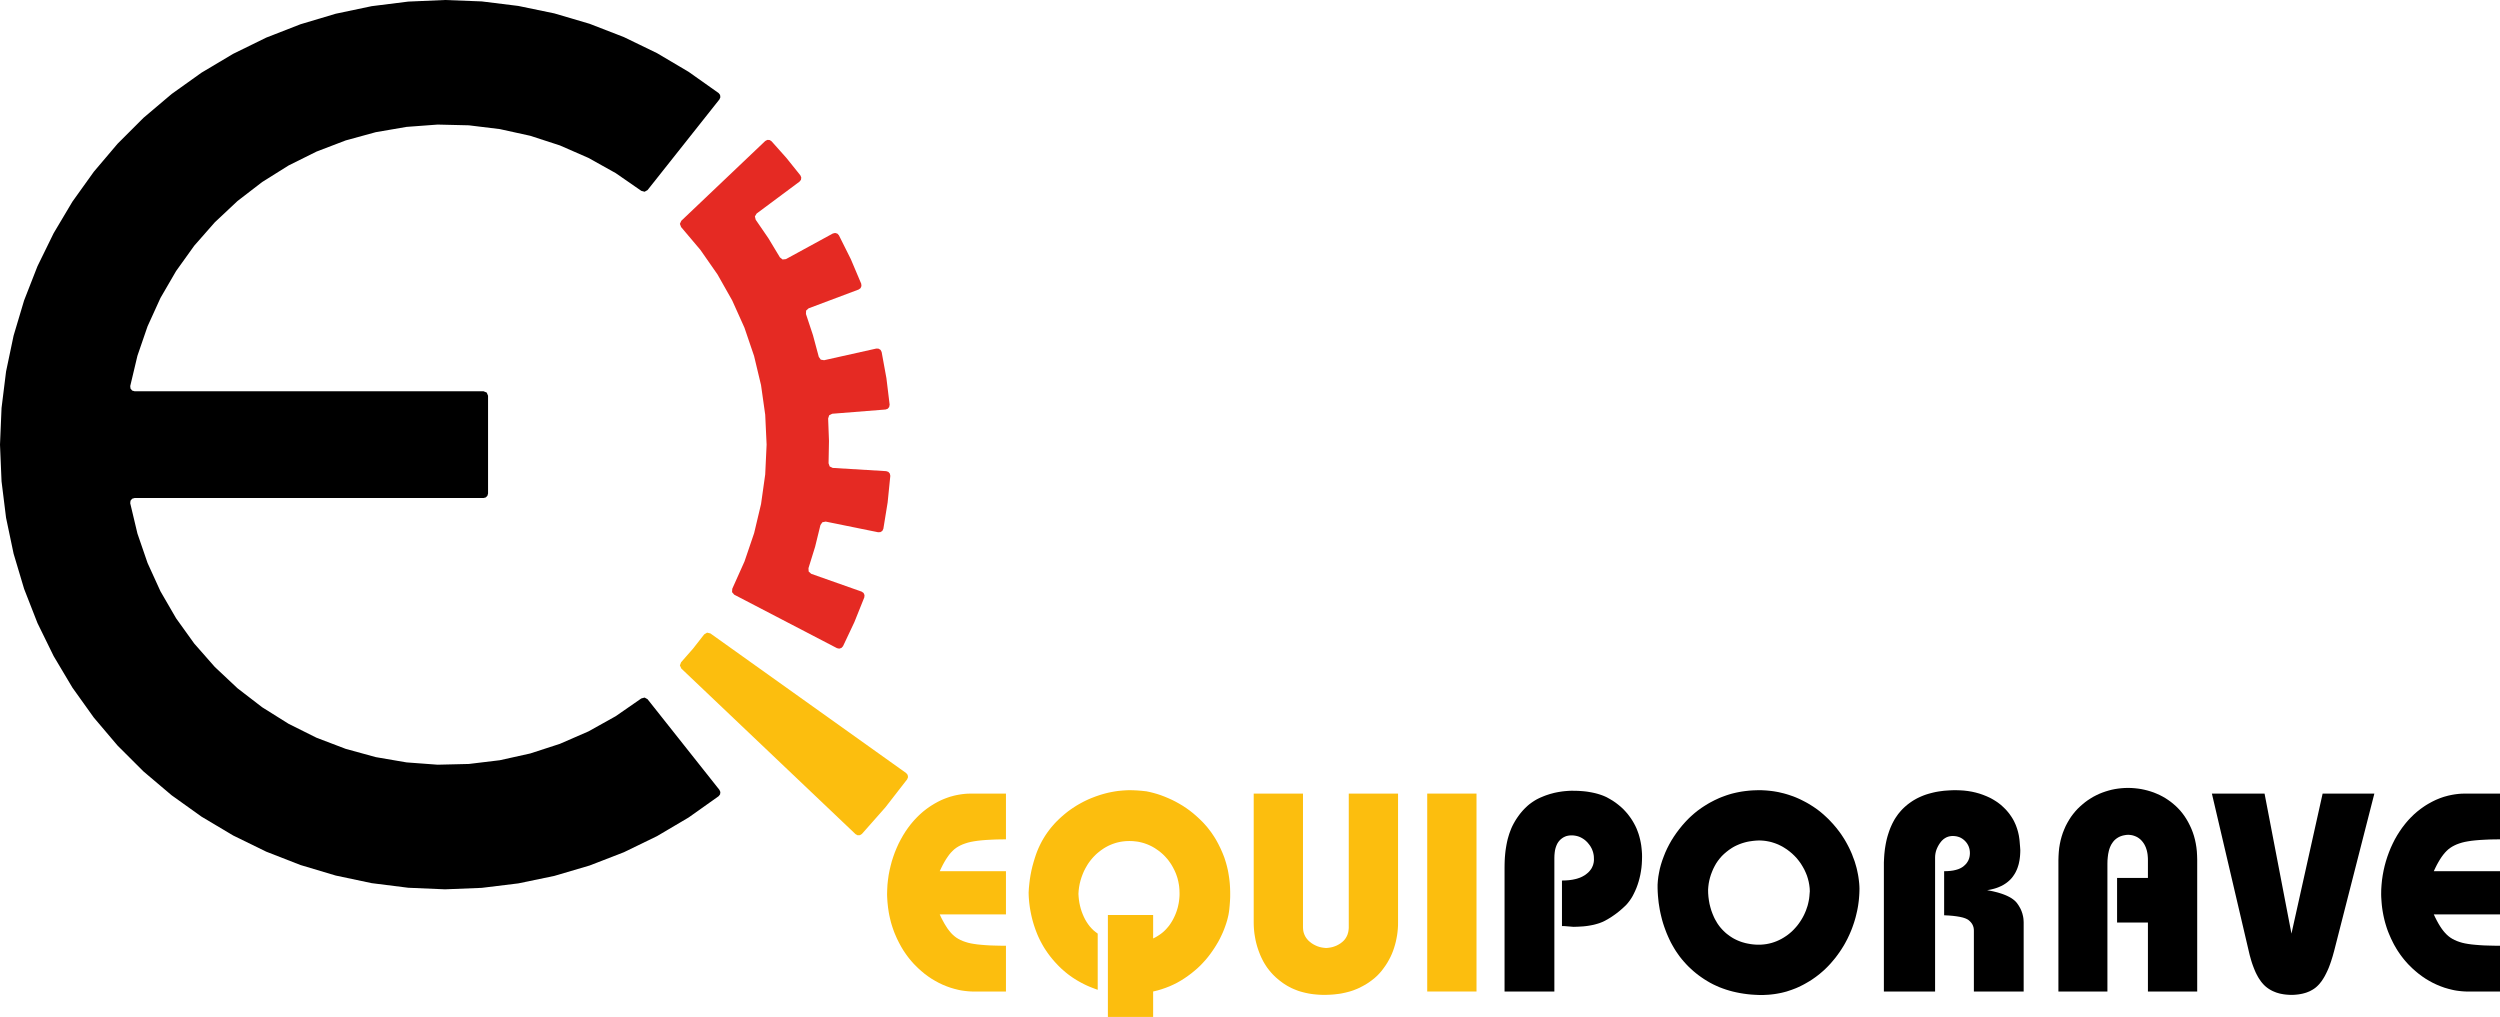 <svg width="118" height="48" viewBox="0 0 118 48" fill="none" xmlns="http://www.w3.org/2000/svg">
<g clip-path="url(#clip0_20043_664)">
<path d="M33.922 37.579L32.505 38.584L31.011 39.466L29.449 40.225L27.83 40.852L26.164 41.343L24.464 41.696L22.74 41.907L21.004 41.976L19.269 41.902L17.545 41.685L15.847 41.326L14.183 40.829L12.565 40.198L11.005 39.435L9.513 38.547L8.101 37.537L6.777 36.416L5.549 35.191L4.427 33.868L3.418 32.456L2.532 30.967L1.769 29.41L1.138 27.795L0.642 26.134L0.286 24.439L0.073 22.72L0 20.987L0.073 19.256L0.286 17.536L0.642 15.841L1.138 14.179L1.769 12.565L2.532 11.007L3.418 9.518L4.427 8.108L5.549 6.785L6.777 5.558L8.101 4.437L9.513 3.429L11.005 2.541L12.565 1.776L14.183 1.145L15.847 0.648L17.545 0.291L19.269 0.075L21.004 0L22.74 0.067L24.464 0.28L26.164 0.632L27.83 1.123L29.449 1.751L31.011 2.508L32.505 3.392L33.922 4.395L33.988 4.483L34.001 4.591L33.957 4.692L30.564 8.972L30.425 9.05L30.27 9.008L29.061 8.171L27.776 7.454L26.427 6.864L25.028 6.409L23.59 6.093L22.129 5.915L20.657 5.88L19.189 5.989L17.736 6.239L16.317 6.628L14.942 7.154L13.624 7.809L12.377 8.59L11.211 9.487L10.139 10.493L9.168 11.598L8.311 12.794L7.574 14.064L6.965 15.402L6.487 16.791L6.147 18.221L6.16 18.341L6.237 18.434L6.354 18.468H22.824L22.974 18.53L23.036 18.679V23.296L23.006 23.4L22.93 23.478L22.824 23.506H6.354L6.237 23.54L6.16 23.633L6.147 23.755L6.487 25.184L6.965 26.574L7.574 27.91L8.311 29.182L9.168 30.376L10.139 31.48L11.211 32.487L12.377 33.384L13.624 34.165L14.942 34.822L16.317 35.346L17.736 35.736L19.189 35.985L20.657 36.094L22.129 36.059L23.59 35.883L25.028 35.564L26.427 35.109L27.776 34.522L29.061 33.805L30.27 32.967L30.425 32.925L30.564 33.002L33.957 37.282L34.001 37.384L33.988 37.492L33.922 37.579Z" fill="black"/>
<path d="M32.147 10.716L33.059 11.795L33.865 12.952L34.56 14.181L35.139 15.469L35.593 16.805L35.921 18.179L36.118 19.575L36.184 20.985L36.118 22.394L35.921 23.792L35.595 25.164L35.141 26.5L34.564 27.788L34.552 27.948L34.654 28.068L39.506 30.593L39.612 30.616L39.716 30.582L39.79 30.502L40.327 29.363L40.796 28.194L40.805 28.087L40.759 27.986L40.668 27.924L38.289 27.084L38.169 26.976L38.16 26.818L38.473 25.808L38.725 24.782L38.816 24.651L38.973 24.619L41.447 25.122L41.556 25.115L41.648 25.055L41.695 24.956L41.897 23.713L42.023 22.461L42.001 22.354L41.93 22.272L41.826 22.238L39.305 22.086L39.161 22.017L39.108 21.866L39.128 20.809L39.088 19.753L39.137 19.602L39.28 19.529L41.797 19.329L41.901 19.293L41.97 19.209L41.991 19.1L41.839 17.851L41.613 16.614L41.563 16.516L41.47 16.457L41.361 16.452L38.898 17.002L38.74 16.976L38.647 16.845L38.373 15.824L38.041 14.821L38.048 14.661L38.165 14.554L40.527 13.666L40.617 13.602L40.66 13.502L40.65 13.393L40.159 12.233L39.597 11.107L39.523 11.027L39.418 10.996L39.311 11.021L37.096 12.23L36.938 12.248L36.812 12.148L36.266 11.242L35.668 10.37L35.631 10.215L35.713 10.079L37.736 8.574L37.806 8.488L37.82 8.379L37.778 8.277L37.118 7.454L36.416 6.667L36.323 6.608L36.213 6.604L36.117 6.657L32.157 10.421L32.091 10.566L32.147 10.716Z" fill="#E52A23"/>
<path d="M33.53 29.897L42.771 36.489L42.84 36.573L42.859 36.68L42.819 36.782L41.79 38.107L40.681 39.363L40.588 39.421L40.478 39.424L40.382 39.372L32.157 31.554L32.091 31.408L32.147 31.259L32.711 30.616L33.238 29.943L33.375 29.861L33.53 29.897Z" fill="#FCBE0E"/>
<path d="M47.481 37.457V39.617L47.215 39.619L46.965 39.625L46.731 39.636L46.516 39.648L46.317 39.665L46.137 39.685L45.971 39.71L45.823 39.737L45.688 39.77L45.561 39.81L45.44 39.854L45.327 39.905L45.223 39.961L45.126 40.023L45.037 40.092L44.957 40.167L44.878 40.249L44.801 40.342L44.727 40.446L44.65 40.56L44.576 40.684L44.502 40.819L44.429 40.964L44.356 41.121H47.481V43.161H44.356L44.429 43.319L44.506 43.465L44.581 43.601L44.658 43.725L44.732 43.84L44.811 43.941L44.887 44.034L44.966 44.114L45.048 44.187L45.137 44.255L45.234 44.315L45.338 44.369L45.449 44.418L45.57 44.46L45.695 44.498L45.828 44.529L45.975 44.554L46.139 44.577L46.319 44.595L46.516 44.611L46.731 44.624L46.963 44.631L47.213 44.637L47.481 44.638V46.799H45.975H45.88L45.786 46.795L45.694 46.788L45.601 46.779L45.508 46.768L45.414 46.755L45.322 46.739L45.228 46.719L45.044 46.673L44.862 46.619L44.678 46.553L44.495 46.478L44.316 46.393L44.141 46.298L43.97 46.196L43.804 46.084L43.641 45.963L43.484 45.832L43.331 45.694L43.182 45.546L43.109 45.47L43.038 45.39L42.97 45.31L42.903 45.228L42.837 45.142L42.775 45.057L42.713 44.968L42.653 44.879L42.596 44.786L42.539 44.691L42.487 44.596L42.434 44.498L42.335 44.298L42.244 44.089L42.2 43.981L42.162 43.874L42.124 43.765L42.089 43.654L42.056 43.541L42.027 43.426L42 43.312L41.974 43.195L41.952 43.077L41.934 42.959L41.916 42.839L41.903 42.717L41.89 42.593L41.881 42.467L41.874 42.342L41.87 42.215L41.876 41.987L41.888 41.76L41.912 41.536L41.943 41.312L41.985 41.09L42.036 40.871L42.094 40.651L42.164 40.434L42.24 40.222L42.326 40.014L42.417 39.814L42.518 39.619L42.625 39.43L42.738 39.248L42.861 39.071L42.99 38.902L43.058 38.82L43.127 38.74L43.198 38.662L43.271 38.586L43.344 38.513L43.421 38.44L43.497 38.371L43.576 38.303L43.656 38.24L43.738 38.176L43.822 38.116L43.908 38.057L43.995 38.001L44.083 37.947L44.174 37.896L44.265 37.846L44.358 37.799L44.453 37.754L44.548 37.714L44.645 37.676L44.742 37.641L44.838 37.608L44.938 37.581L45.037 37.554L45.137 37.532L45.239 37.512L45.342 37.495L45.444 37.481L45.548 37.47L45.653 37.462L45.759 37.459L45.865 37.457H47.481Z" fill="#FCBE0E"/>
<path d="M103.708 40.575V46.799H101.382V43.545H99.926V41.439H101.382V40.6L101.38 40.502L101.373 40.407L101.364 40.316L101.349 40.231L101.331 40.149L101.307 40.071L101.282 39.998L101.251 39.929L101.218 39.863L101.181 39.803L101.141 39.747L101.099 39.696L101.055 39.648L101.008 39.605L100.959 39.567L100.908 39.532L100.853 39.501L100.798 39.476L100.742 39.454L100.685 39.436L100.627 39.421L100.566 39.412L100.506 39.405L100.444 39.403L100.386 39.406L100.328 39.413L100.271 39.423L100.216 39.434L100.163 39.448L100.114 39.465L100.065 39.483L100.019 39.505L99.974 39.529L99.932 39.556L99.89 39.585L99.852 39.616L99.813 39.65L99.778 39.687L99.746 39.725L99.715 39.767L99.686 39.811L99.656 39.856L99.631 39.905L99.607 39.956L99.585 40.009L99.565 40.065L99.547 40.124L99.532 40.185L99.505 40.315L99.487 40.455L99.474 40.604L99.47 40.764V46.799H97.157V40.6L97.163 40.402L97.175 40.207L97.195 40.018L97.225 39.834L97.263 39.656L97.31 39.483L97.365 39.314L97.429 39.152L97.498 38.993L97.577 38.842L97.661 38.697L97.75 38.558L97.847 38.427L97.949 38.302L98.058 38.182L98.175 38.069L98.296 37.963L98.418 37.863L98.545 37.77L98.677 37.685L98.81 37.605L98.947 37.534L99.087 37.468L99.231 37.41L99.377 37.359L99.525 37.314L99.674 37.275L99.826 37.244L99.977 37.221L100.132 37.204L100.287 37.193L100.444 37.19L100.599 37.193L100.756 37.204L100.91 37.221L101.063 37.244L101.212 37.275L101.362 37.312L101.511 37.356L101.658 37.406L101.801 37.465L101.942 37.528L102.079 37.599L102.212 37.676L102.34 37.761L102.465 37.85L102.586 37.949L102.704 38.052L102.816 38.163L102.923 38.28L103.024 38.405L103.118 38.535L103.206 38.673L103.288 38.817L103.365 38.968L103.436 39.124L103.5 39.288L103.555 39.455L103.602 39.63L103.64 39.809L103.67 39.993L103.691 40.182L103.702 40.374L103.708 40.575Z" fill="black"/>
<path d="M106.887 37.457L108.157 44.067L109.628 37.457H112.07L110.176 44.866L110.103 45.13L110.027 45.373L109.987 45.488L109.947 45.597L109.905 45.705L109.861 45.805L109.815 45.902L109.77 45.992L109.724 46.08L109.675 46.164L109.626 46.24L109.576 46.315L109.523 46.382L109.471 46.446L109.416 46.505L109.357 46.562L109.296 46.615L109.23 46.664L109.162 46.708L109.089 46.749L109.015 46.788L108.936 46.82L108.854 46.852L108.768 46.877L108.679 46.901L108.586 46.919L108.491 46.935L108.393 46.946L108.288 46.955L108.183 46.959L108.08 46.957L107.98 46.951L107.883 46.943L107.79 46.931L107.699 46.915L107.61 46.897L107.524 46.873L107.442 46.848L107.364 46.817L107.285 46.784L107.212 46.748L107.141 46.708L107.072 46.664L107.006 46.617L106.944 46.568L106.884 46.513L106.827 46.455L106.771 46.391L106.716 46.322L106.665 46.247L106.612 46.169L106.563 46.084L106.515 45.994L106.468 45.9L106.424 45.798L106.381 45.692L106.339 45.581L106.298 45.466L106.26 45.345L106.224 45.217L106.187 45.086L106.154 44.948L104.401 37.457H106.887Z" fill="black"/>
<path d="M73.366 46.799H71.015V40.95L71.017 40.782L71.022 40.62L71.031 40.462L71.044 40.309L71.06 40.16L71.082 40.014L71.106 39.872L71.133 39.736L71.164 39.603L71.201 39.474L71.239 39.35L71.283 39.23L71.328 39.113L71.378 39.001L71.433 38.893L71.491 38.789L71.551 38.689L71.613 38.595L71.679 38.502L71.744 38.414L71.814 38.329L71.883 38.249L71.956 38.172L72.031 38.099L72.106 38.029L72.184 37.963L72.264 37.903L72.347 37.845L72.432 37.79L72.518 37.739L72.605 37.694L72.697 37.65L72.788 37.612L72.879 37.574L72.972 37.539L73.065 37.508L73.16 37.477L73.255 37.452L73.351 37.426L73.448 37.405L73.545 37.386L73.643 37.37L73.742 37.355L73.842 37.344L73.943 37.335L74.043 37.328L74.145 37.324H74.247L74.479 37.328L74.592 37.335L74.701 37.343L74.809 37.353L74.915 37.366L75.017 37.383L75.119 37.401L75.216 37.421L75.312 37.443L75.405 37.468L75.497 37.496L75.584 37.525L75.67 37.557L75.754 37.592L75.836 37.63L75.98 37.71L76.121 37.794L76.252 37.883L76.376 37.978L76.495 38.076L76.606 38.178L76.708 38.285L76.806 38.396L76.896 38.511L76.98 38.627L77.056 38.745L77.126 38.866L77.19 38.988L77.248 39.113L77.297 39.24L77.343 39.368L77.381 39.499L77.414 39.63L77.442 39.763L77.465 39.896L77.481 40.031L77.494 40.167L77.503 40.304L77.505 40.442L77.501 40.618L77.492 40.791L77.476 40.96L77.452 41.126L77.423 41.29L77.386 41.45L77.344 41.606L77.295 41.76L77.241 41.907L77.182 42.045L77.12 42.176L77.056 42.3L76.987 42.414L76.914 42.52L76.838 42.618L76.759 42.709L76.644 42.819L76.527 42.924L76.409 43.024L76.287 43.119L76.163 43.208L76.037 43.294L75.907 43.373L75.774 43.448L75.707 43.483L75.635 43.516L75.559 43.546L75.48 43.576L75.398 43.601L75.314 43.625L75.225 43.648L75.134 43.667L75.037 43.685L74.939 43.701L74.836 43.714L74.731 43.725L74.508 43.739L74.273 43.747L74.003 43.725L73.844 43.712L73.725 43.709V41.561L73.901 41.556L74.069 41.543L74.147 41.532L74.224 41.521L74.296 41.506L74.368 41.49L74.437 41.472L74.502 41.45L74.567 41.428L74.626 41.403L74.685 41.375L74.74 41.344L74.793 41.314L74.844 41.279L74.891 41.242L74.935 41.206L74.977 41.168L75.015 41.128L75.05 41.086L75.082 41.044L75.112 41.001L75.138 40.955L75.159 40.909L75.18 40.862L75.197 40.813L75.21 40.762L75.222 40.711L75.229 40.658L75.234 40.604V40.549L75.23 40.436L75.225 40.382L75.216 40.329L75.205 40.276L75.192 40.223L75.176 40.174L75.157 40.123L75.138 40.074L75.114 40.027L75.088 39.98L75.061 39.934L75.03 39.891L74.997 39.847L74.926 39.761L74.886 39.721L74.846 39.683L74.804 39.648L74.762 39.616L74.718 39.587L74.672 39.559L74.626 39.534L74.581 39.512L74.532 39.492L74.483 39.475L74.433 39.461L74.382 39.45L74.329 39.441L74.276 39.434L74.222 39.43H74.165L74.081 39.434L73.999 39.447L73.922 39.466L73.85 39.496L73.78 39.532L73.714 39.578L73.651 39.63L73.592 39.692L73.565 39.727L73.54 39.763L73.516 39.801L73.494 39.841L73.456 39.928L73.423 40.025L73.397 40.131L73.381 40.243L73.37 40.365L73.366 40.497V46.799Z" fill="black"/>
<path d="M87.763 41.827L87.756 41.718L87.745 41.608L87.732 41.501L87.717 41.393L87.699 41.286L87.677 41.179L87.655 41.073L87.63 40.966L87.6 40.86L87.569 40.755L87.537 40.649L87.498 40.544L87.458 40.44L87.42 40.334L87.376 40.231L87.329 40.127L87.281 40.025L87.23 39.925L87.177 39.825L87.123 39.728L87.066 39.63L87.006 39.535L86.945 39.441L86.882 39.348L86.816 39.257L86.747 39.168L86.677 39.078L86.53 38.904L86.374 38.736L86.294 38.654L86.21 38.574L86.126 38.496L86.041 38.42L85.951 38.344L85.862 38.273L85.771 38.203L85.678 38.138L85.581 38.072L85.484 38.011L85.386 37.95L85.286 37.892L85.181 37.836L85.078 37.783L84.972 37.73L84.864 37.681L84.755 37.634L84.643 37.59L84.532 37.552L84.421 37.514L84.306 37.479L84.192 37.447L84.077 37.42L83.961 37.392L83.844 37.37L83.725 37.35L83.606 37.334L83.486 37.321L83.364 37.31L83.242 37.303L83.118 37.297H82.993L82.86 37.301L82.727 37.306L82.596 37.315L82.466 37.328L82.339 37.343L82.213 37.361L82.089 37.383L81.965 37.408L81.843 37.436L81.724 37.466L81.606 37.501L81.489 37.539L81.372 37.581L81.257 37.624L81.143 37.67L81.034 37.721L80.924 37.772L80.819 37.827L80.712 37.883L80.611 37.941L80.51 38.003L80.412 38.065L80.315 38.129L80.222 38.196L80.129 38.263L80.04 38.334L79.952 38.407L79.866 38.483L79.782 38.559L79.7 38.638L79.622 38.718L79.543 38.801L79.395 38.969L79.257 39.14L79.126 39.315L79.004 39.493L78.889 39.675L78.785 39.861L78.689 40.048L78.601 40.241L78.525 40.434L78.455 40.624L78.395 40.815L78.344 41.005L78.306 41.193L78.273 41.38L78.251 41.567L78.238 41.753V41.928L78.244 42.101L78.255 42.274L78.271 42.443L78.289 42.612L78.315 42.778L78.342 42.944L78.375 43.105L78.413 43.266L78.453 43.425L78.499 43.582L78.55 43.737L78.605 43.889L78.663 44.041L78.727 44.191L78.794 44.338L78.865 44.484L78.942 44.624L79.022 44.762L79.106 44.897L79.195 45.026L79.286 45.153L79.383 45.276L79.485 45.395L79.589 45.51L79.699 45.624L79.813 45.731L79.93 45.837L80.05 45.937L80.176 46.035L80.306 46.128L80.439 46.218L80.576 46.303L80.716 46.385L80.861 46.461L81.008 46.53L81.158 46.596L81.311 46.654L81.467 46.708L81.626 46.757L81.79 46.801L81.956 46.839L82.126 46.873L82.297 46.901L82.475 46.925L82.653 46.943L82.835 46.955L83.022 46.963H83.111H83.239L83.365 46.957L83.489 46.95L83.612 46.938L83.735 46.923L83.855 46.905L83.975 46.883L84.094 46.859L84.211 46.83L84.328 46.799L84.442 46.761L84.557 46.723L84.668 46.681L84.78 46.638L84.891 46.588L84.998 46.537L85.106 46.483L85.21 46.426L85.314 46.366L85.416 46.306L85.515 46.243L85.613 46.175L85.708 46.108L85.801 46.037L85.894 45.964L85.983 45.888L86.071 45.812L86.156 45.732L86.24 45.65L86.323 45.564L86.403 45.478L86.479 45.389L86.556 45.298L86.632 45.206L86.703 45.111L86.772 45.016L86.84 44.92L86.906 44.822L86.968 44.723L87.03 44.623L87.088 44.521L87.143 44.418L87.198 44.314L87.249 44.206L87.298 44.101L87.345 43.992L87.391 43.881L87.433 43.77L87.473 43.656L87.511 43.544L87.546 43.43L87.579 43.316L87.608 43.202L87.635 43.087L87.661 42.973L87.683 42.859L87.703 42.745L87.719 42.63L87.734 42.516L87.745 42.402L87.754 42.285L87.761 42.169L87.765 42.053L87.767 41.936L87.763 41.827ZM85.413 42.183L85.404 42.297L85.391 42.412L85.371 42.526L85.346 42.64L85.317 42.754L85.278 42.868L85.24 42.979L85.193 43.09L85.142 43.2L85.087 43.305L85.027 43.407L84.963 43.507L84.894 43.605L84.821 43.7L84.742 43.791L84.66 43.88L84.575 43.964L84.483 44.044L84.388 44.12L84.29 44.189L84.188 44.255L84.082 44.317L83.971 44.373L83.856 44.424L83.74 44.468L83.621 44.506L83.501 44.536L83.379 44.56L83.253 44.577L83.125 44.587H82.993H82.901L82.81 44.582L82.72 44.573L82.632 44.562L82.549 44.547L82.463 44.531L82.381 44.513L82.299 44.49L82.219 44.467L82.142 44.44L82.066 44.41L81.99 44.378L81.917 44.343L81.846 44.307L81.776 44.267L81.707 44.223L81.641 44.179L81.578 44.132L81.513 44.083L81.454 44.034L81.397 43.981L81.34 43.926L81.286 43.87L81.234 43.812L81.183 43.752L81.136 43.69L81.09 43.626L81.047 43.561L81.009 43.493L80.968 43.424L80.93 43.353L80.895 43.28L80.832 43.131L80.775 42.977L80.729 42.82L80.689 42.662L80.66 42.498L80.638 42.331L80.625 42.161L80.622 41.988L80.633 41.845L80.651 41.703L80.678 41.561L80.713 41.422L80.755 41.286L80.806 41.151L80.862 41.017L80.928 40.886L81.001 40.756L81.083 40.634L81.173 40.518L81.269 40.408L81.375 40.305L81.49 40.207L81.61 40.114L81.739 40.027L81.807 39.986L81.876 39.948L81.947 39.913L82.018 39.881L82.091 39.85L82.168 39.821L82.244 39.795L82.32 39.772L82.401 39.75L82.481 39.731L82.565 39.715L82.649 39.703L82.734 39.691L82.82 39.682L82.909 39.675L82.999 39.671H83.081L83.161 39.675L83.242 39.681L83.32 39.69L83.397 39.702L83.475 39.717L83.552 39.733L83.628 39.753L83.704 39.777L83.781 39.802L83.854 39.83L83.927 39.859L83.998 39.893L84.069 39.928L84.14 39.966L84.209 40.008L84.344 40.095L84.47 40.19L84.591 40.292L84.705 40.401L84.811 40.515L84.909 40.637L85.002 40.766L85.086 40.903L85.163 41.041L85.228 41.183L85.287 41.327L85.332 41.47L85.37 41.618L85.397 41.765L85.416 41.915L85.423 42.067L85.413 42.183Z" fill="black"/>
<path d="M51.812 44.067V46.719L51.681 46.671L51.552 46.622L51.424 46.571L51.3 46.517L51.179 46.459L51.059 46.398L50.944 46.335L50.829 46.269L50.718 46.2L50.61 46.129L50.504 46.054L50.401 45.977L50.3 45.896L50.202 45.812L50.105 45.727L50.012 45.638L49.922 45.547L49.835 45.454L49.751 45.361L49.669 45.265L49.59 45.168L49.516 45.07L49.443 44.97L49.373 44.868L49.306 44.766L49.242 44.661L49.182 44.555L49.124 44.448L49.069 44.339L49.017 44.229L48.968 44.117L48.923 44.004L48.879 43.889L48.839 43.774L48.801 43.66L48.766 43.545L48.733 43.428L48.704 43.312L48.677 43.196L48.653 43.079L48.631 42.962L48.611 42.844L48.595 42.728L48.58 42.609L48.569 42.491L48.56 42.373L48.554 42.253L48.551 42.134L48.563 41.922L48.584 41.712L48.609 41.505L48.642 41.299L48.682 41.095L48.729 40.894L48.784 40.695L48.844 40.497L48.884 40.375L48.926 40.257L48.972 40.138L49.021 40.023L49.074 39.909L49.129 39.798L49.187 39.688L49.249 39.581L49.313 39.476L49.381 39.372L49.452 39.27L49.527 39.17L49.603 39.072L49.684 38.977L49.767 38.882L49.853 38.791L49.943 38.702L50.034 38.615L50.127 38.531L50.222 38.449L50.317 38.371L50.415 38.294L50.514 38.222L50.616 38.151L50.718 38.084L50.822 38.018L50.929 37.956L51.037 37.896L51.146 37.838L51.258 37.783L51.371 37.73L51.486 37.681L51.601 37.636L51.716 37.592L51.833 37.552L51.947 37.514L52.064 37.479L52.179 37.448L52.294 37.419L52.411 37.394L52.526 37.372L52.642 37.352L52.757 37.335L52.874 37.323L52.989 37.312L53.104 37.305L53.221 37.299L53.335 37.297L53.503 37.301L53.688 37.31L53.89 37.326L54.109 37.35L54.282 37.386L54.456 37.43L54.627 37.479L54.8 37.537L54.974 37.603L55.147 37.676L55.32 37.754L55.492 37.841L55.663 37.936L55.831 38.036L55.995 38.145L56.158 38.262L56.315 38.386L56.468 38.518L56.619 38.657L56.767 38.803L56.838 38.879L56.907 38.957L56.977 39.037L57.042 39.119L57.108 39.205L57.172 39.29L57.232 39.379L57.292 39.468L57.351 39.561L57.407 39.656L57.46 39.752L57.513 39.852L57.613 40.054L57.706 40.267L57.75 40.377L57.792 40.486L57.828 40.598L57.863 40.711L57.896 40.828L57.925 40.944L57.953 41.063L57.976 41.183L57.996 41.305L58.015 41.428L58.031 41.552L58.044 41.679L58.053 41.807L58.06 41.938L58.064 42.069L58.065 42.202L58.064 42.362L58.055 42.535L58.042 42.72L58.023 42.921L58.007 43.044L57.985 43.174L57.956 43.303L57.922 43.438L57.88 43.576L57.832 43.716L57.779 43.86L57.719 44.007L57.651 44.155L57.58 44.302L57.502 44.448L57.416 44.593L57.327 44.737L57.23 44.881L57.128 45.025L57.019 45.167L56.904 45.306L56.781 45.441L56.654 45.574L56.519 45.702L56.376 45.825L56.229 45.945L56.074 46.06L55.911 46.173L55.743 46.28L55.57 46.379L55.393 46.468L55.211 46.551L55.023 46.624L54.83 46.691L54.633 46.75L54.428 46.799V48H52.292V43.188H54.428V44.295L54.503 44.258L54.574 44.22L54.643 44.178L54.711 44.134L54.776 44.089L54.839 44.042L54.901 43.991L54.959 43.938L55.016 43.882L55.07 43.823L55.121 43.763L55.173 43.702L55.22 43.636L55.265 43.569L55.309 43.499L55.351 43.427L55.389 43.354L55.426 43.279L55.461 43.203L55.492 43.128L55.521 43.052L55.548 42.974L55.572 42.895L55.594 42.817L55.612 42.737L55.629 42.657L55.643 42.577L55.654 42.495L55.663 42.413L55.67 42.331L55.674 42.248V42.162L55.67 42L55.656 41.84L55.645 41.762L55.63 41.683L55.616 41.605L55.597 41.529L55.578 41.452L55.554 41.377L55.528 41.301L55.501 41.228L55.47 41.156L55.437 41.083L55.364 40.939L55.284 40.801L55.24 40.735L55.194 40.67L55.149 40.608L55.099 40.545L55.048 40.488L54.995 40.429L54.943 40.375L54.886 40.32L54.828 40.269L54.768 40.218L54.707 40.169L54.643 40.124L54.511 40.034L54.443 39.994L54.373 39.954L54.303 39.92L54.233 39.887L54.16 39.856L54.087 39.829L54.014 39.803L53.939 39.781L53.863 39.761L53.786 39.743L53.709 39.728L53.631 39.718L53.551 39.709L53.471 39.701L53.39 39.698L53.308 39.696L53.226 39.698L53.144 39.701L53.064 39.709L52.983 39.718L52.905 39.73L52.828 39.745L52.75 39.763L52.675 39.783L52.6 39.807L52.526 39.832L52.453 39.861L52.38 39.892L52.308 39.925L52.237 39.963L52.168 40.001L52.099 40.043L51.966 40.134L51.84 40.233L51.779 40.284L51.721 40.337L51.666 40.393L51.611 40.449L51.559 40.507L51.508 40.568L51.459 40.629L51.411 40.693L51.365 40.759L51.322 40.826L51.241 40.966L51.166 41.11L51.103 41.258L51.048 41.406L51.001 41.557L50.962 41.712L50.933 41.869L50.913 42.027L50.902 42.189L50.911 42.333L50.926 42.475L50.947 42.615L50.977 42.754L51.012 42.888L51.054 43.021L51.103 43.15L51.159 43.279L51.221 43.403L51.289 43.518L51.362 43.627L51.44 43.729L51.526 43.825L51.615 43.913L51.712 43.992L51.812 44.067Z" fill="#FCBE0E"/>
<path d="M69.691 46.799H67.365V37.457H69.691V46.799Z" fill="#FCBE0E"/>
<path d="M93.793 42.016L93.926 42.042L94.054 42.067L94.174 42.096L94.289 42.125L94.399 42.158L94.501 42.191L94.598 42.227L94.689 42.264L94.775 42.304L94.853 42.344L94.926 42.386L94.992 42.431L95.054 42.477L95.108 42.524L95.156 42.573L95.2 42.624L95.274 42.73L95.338 42.839L95.368 42.894L95.393 42.95L95.417 43.006L95.437 43.065L95.457 43.123L95.471 43.181L95.486 43.241L95.497 43.301L95.506 43.361L95.511 43.423L95.515 43.487L95.517 43.548V46.799H93.167V43.933L93.164 43.858L93.153 43.785L93.133 43.718L93.106 43.652L93.071 43.592L93.027 43.534L92.976 43.481L92.918 43.43L92.885 43.406L92.844 43.385L92.801 43.363L92.752 43.343L92.699 43.325L92.638 43.306L92.505 43.276L92.35 43.25L92.175 43.228L91.98 43.212L91.763 43.201V41.121L91.916 41.117L92.058 41.106L92.188 41.088L92.31 41.061L92.367 41.044L92.42 41.028L92.471 41.008L92.52 40.986L92.566 40.962L92.608 40.937L92.65 40.91L92.686 40.881L92.755 40.819L92.816 40.753L92.865 40.682L92.907 40.608L92.938 40.529L92.961 40.447L92.974 40.362L92.98 40.271L92.976 40.185L92.965 40.103L92.947 40.027L92.921 39.952L92.888 39.882L92.848 39.814L92.801 39.751L92.746 39.69L92.686 39.636L92.622 39.588L92.556 39.548L92.487 39.516L92.414 39.492L92.339 39.474L92.259 39.463L92.179 39.459H92.131L92.086 39.465L92.042 39.47L92 39.479L91.958 39.49L91.916 39.505L91.876 39.521L91.838 39.541L91.801 39.563L91.765 39.587L91.728 39.614L91.695 39.645L91.661 39.676L91.63 39.711L91.569 39.789L91.515 39.87L91.468 39.954L91.427 40.04L91.394 40.124L91.369 40.209L91.351 40.297L91.34 40.382L91.336 40.469V46.799H88.919V40.841V40.708L88.925 40.577L88.932 40.447L88.941 40.32L88.954 40.196L88.968 40.073L88.987 39.952L89.007 39.834L89.03 39.719L89.056 39.605L89.085 39.494L89.118 39.385L89.153 39.277L89.189 39.174L89.229 39.07L89.273 38.97L89.319 38.871L89.368 38.777L89.419 38.684L89.475 38.595L89.534 38.509L89.594 38.424L89.66 38.344L89.727 38.265L89.798 38.189L89.873 38.116L89.952 38.045L90.032 37.978L90.116 37.914L90.203 37.852L90.293 37.792L90.388 37.736L90.484 37.683L90.584 37.634L90.687 37.588L90.792 37.545L90.902 37.505L91.015 37.47L91.13 37.438L91.249 37.408L91.371 37.381L91.496 37.359L91.624 37.341L91.756 37.324L91.89 37.314L92.027 37.305L92.168 37.299L92.312 37.297L92.509 37.303L92.701 37.315L92.888 37.337L93.073 37.368L93.251 37.408L93.427 37.457L93.598 37.516L93.766 37.583L93.848 37.62L93.928 37.657L94.007 37.699L94.081 37.741L94.156 37.787L94.227 37.832L94.299 37.881L94.366 37.932L94.434 37.985L94.497 38.042L94.559 38.098L94.62 38.158L94.68 38.218L94.736 38.282L94.791 38.347L94.844 38.414L94.893 38.484L94.942 38.555L94.988 38.628L95.03 38.7L95.07 38.777L95.106 38.855L95.141 38.933L95.172 39.015L95.201 39.097L95.227 39.181L95.251 39.266L95.272 39.355L95.291 39.445L95.305 39.536L95.318 39.629L95.327 39.721L95.349 39.987L95.358 40.122L95.356 40.223L95.351 40.324L95.344 40.42L95.333 40.515L95.32 40.606L95.302 40.695L95.284 40.78L95.26 40.862L95.234 40.943L95.205 41.021L95.172 41.095L95.138 41.166L95.099 41.235L95.057 41.301L95.014 41.364L94.966 41.427L94.917 41.483L94.862 41.539L94.806 41.59L94.747 41.639L94.683 41.687L94.618 41.73L94.55 41.772L94.477 41.811L94.402 41.845L94.326 41.878L94.244 41.909L94.16 41.936L94.072 41.96L93.983 41.982L93.89 42L93.793 42.016Z" fill="black"/>
<path d="M118 37.457V39.617L117.734 39.619L117.484 39.625L117.252 39.636L117.037 39.648L116.838 39.665L116.655 39.685L116.491 39.71L116.344 39.737L116.209 39.77L116.079 39.81L115.96 39.854L115.848 39.905L115.743 39.961L115.647 40.023L115.557 40.092L115.475 40.167L115.399 40.249L115.322 40.342L115.245 40.446L115.17 40.56L115.096 40.684L115.021 40.819L114.948 40.964L114.875 41.121H118V43.161H114.875L114.95 43.319L115.025 43.465L115.1 43.601L115.176 43.725L115.253 43.84L115.329 43.941L115.408 44.034L115.486 44.114L115.568 44.187L115.658 44.255L115.754 44.315L115.858 44.369L115.97 44.418L116.088 44.46L116.214 44.498L116.349 44.529L116.493 44.554L116.657 44.577L116.838 44.595L117.035 44.611L117.25 44.624L117.484 44.631L117.734 44.637L118 44.638V46.799H116.493H116.4L116.305 46.795L116.212 46.788L116.119 46.779L116.026 46.768L115.933 46.755L115.842 46.739L115.749 46.719L115.565 46.673L115.38 46.619L115.198 46.553L115.016 46.478L114.835 46.393L114.66 46.298L114.49 46.196L114.324 46.084L114.162 45.963L114.003 45.832L113.85 45.694L113.7 45.546L113.629 45.47L113.558 45.39L113.489 45.31L113.423 45.228L113.357 45.142L113.294 45.057L113.233 44.968L113.173 44.879L113.115 44.786L113.06 44.691L113.005 44.596L112.954 44.498L112.856 44.298L112.765 44.089L112.721 43.981L112.681 43.874L112.644 43.765L112.61 43.654L112.577 43.541L112.547 43.426L112.52 43.312L112.495 43.195L112.473 43.077L112.453 42.959L112.436 42.839L112.422 42.717L112.411 42.593L112.402 42.467L112.394 42.342L112.391 42.215L112.394 41.987L112.409 41.76L112.431 41.536L112.464 41.312L112.505 41.09L112.555 40.871L112.615 40.651L112.684 40.434L112.761 40.222L112.845 40.014L112.938 39.814L113.036 39.619L113.144 39.43L113.259 39.248L113.381 39.071L113.511 38.902L113.578 38.82L113.647 38.74L113.717 38.662L113.79 38.586L113.865 38.513L113.939 38.44L114.018 38.371L114.096 38.303L114.177 38.24L114.259 38.176L114.343 38.116L114.428 38.057L114.514 38.001L114.603 37.947L114.695 37.896L114.786 37.846L114.879 37.799L114.974 37.754L115.069 37.714L115.163 37.676L115.26 37.641L115.359 37.608L115.457 37.581L115.557 37.554L115.658 37.532L115.758 37.512L115.86 37.495L115.964 37.481L116.068 37.47L116.172 37.462L116.278 37.459L116.386 37.457H118Z" fill="black"/>
<path d="M61.501 37.457V43.747L61.502 43.801L61.506 43.854L61.511 43.907L61.52 43.958L61.531 44.007L61.546 44.054L61.562 44.101L61.583 44.145L61.604 44.191L61.628 44.232L61.656 44.273L61.685 44.313L61.718 44.351L61.751 44.389L61.789 44.424L61.829 44.458L61.911 44.522L61.999 44.577L62.09 44.624L62.182 44.664L62.281 44.697L62.381 44.72L62.486 44.736L62.593 44.746L62.703 44.736L62.808 44.72L62.909 44.697L63.005 44.664L63.098 44.626L63.188 44.578L63.272 44.526L63.352 44.464L63.389 44.431L63.425 44.397L63.458 44.36L63.487 44.322L63.516 44.282L63.541 44.24L63.564 44.198L63.585 44.153L63.604 44.107L63.618 44.058L63.633 44.009L63.644 43.956L63.651 43.903L63.658 43.849L63.662 43.792V43.734V37.457H65.988V43.548L65.986 43.699L65.977 43.849L65.962 43.998L65.942 44.147L65.915 44.294L65.884 44.442L65.846 44.589L65.802 44.736L65.752 44.882L65.696 45.024L65.632 45.164L65.561 45.301L65.484 45.436L65.4 45.567L65.309 45.696L65.213 45.823L65.16 45.885L65.107 45.945L65.05 46.005L64.994 46.062L64.871 46.173L64.74 46.276L64.601 46.376L64.456 46.469L64.299 46.555L64.136 46.637L64.051 46.675L63.963 46.71L63.876 46.744L63.784 46.775L63.691 46.803L63.596 46.828L63.499 46.852L63.401 46.873L63.301 46.894L63.197 46.91L63.093 46.922L62.987 46.935L62.878 46.944L62.766 46.951L62.54 46.959L62.402 46.957L62.265 46.951L62.132 46.941L62.002 46.928L61.874 46.911L61.751 46.89L61.628 46.864L61.508 46.835L61.393 46.804L61.278 46.768L61.169 46.726L61.061 46.682L60.955 46.635L60.853 46.582L60.754 46.528L60.657 46.467L60.563 46.406L60.474 46.34L60.386 46.273L60.302 46.203L60.22 46.133L60.142 46.058L60.067 45.982L59.995 45.903L59.926 45.821L59.862 45.739L59.798 45.654L59.74 45.565L59.684 45.476L59.63 45.383L59.581 45.288L59.534 45.191L59.49 45.093L59.45 44.993L59.412 44.893L59.377 44.793L59.344 44.691L59.315 44.589L59.288 44.486L59.264 44.382L59.244 44.276L59.226 44.171L59.209 44.065L59.197 43.958L59.187 43.849L59.18 43.739L59.176 43.63L59.175 43.519V37.457H61.501Z" fill="#FCBE0E"/>
</g>
<defs>
<clipPath id="clip0_20043_664">
<rect width="118" height="48" fill="white"/>
</clipPath>
</defs>
</svg>
